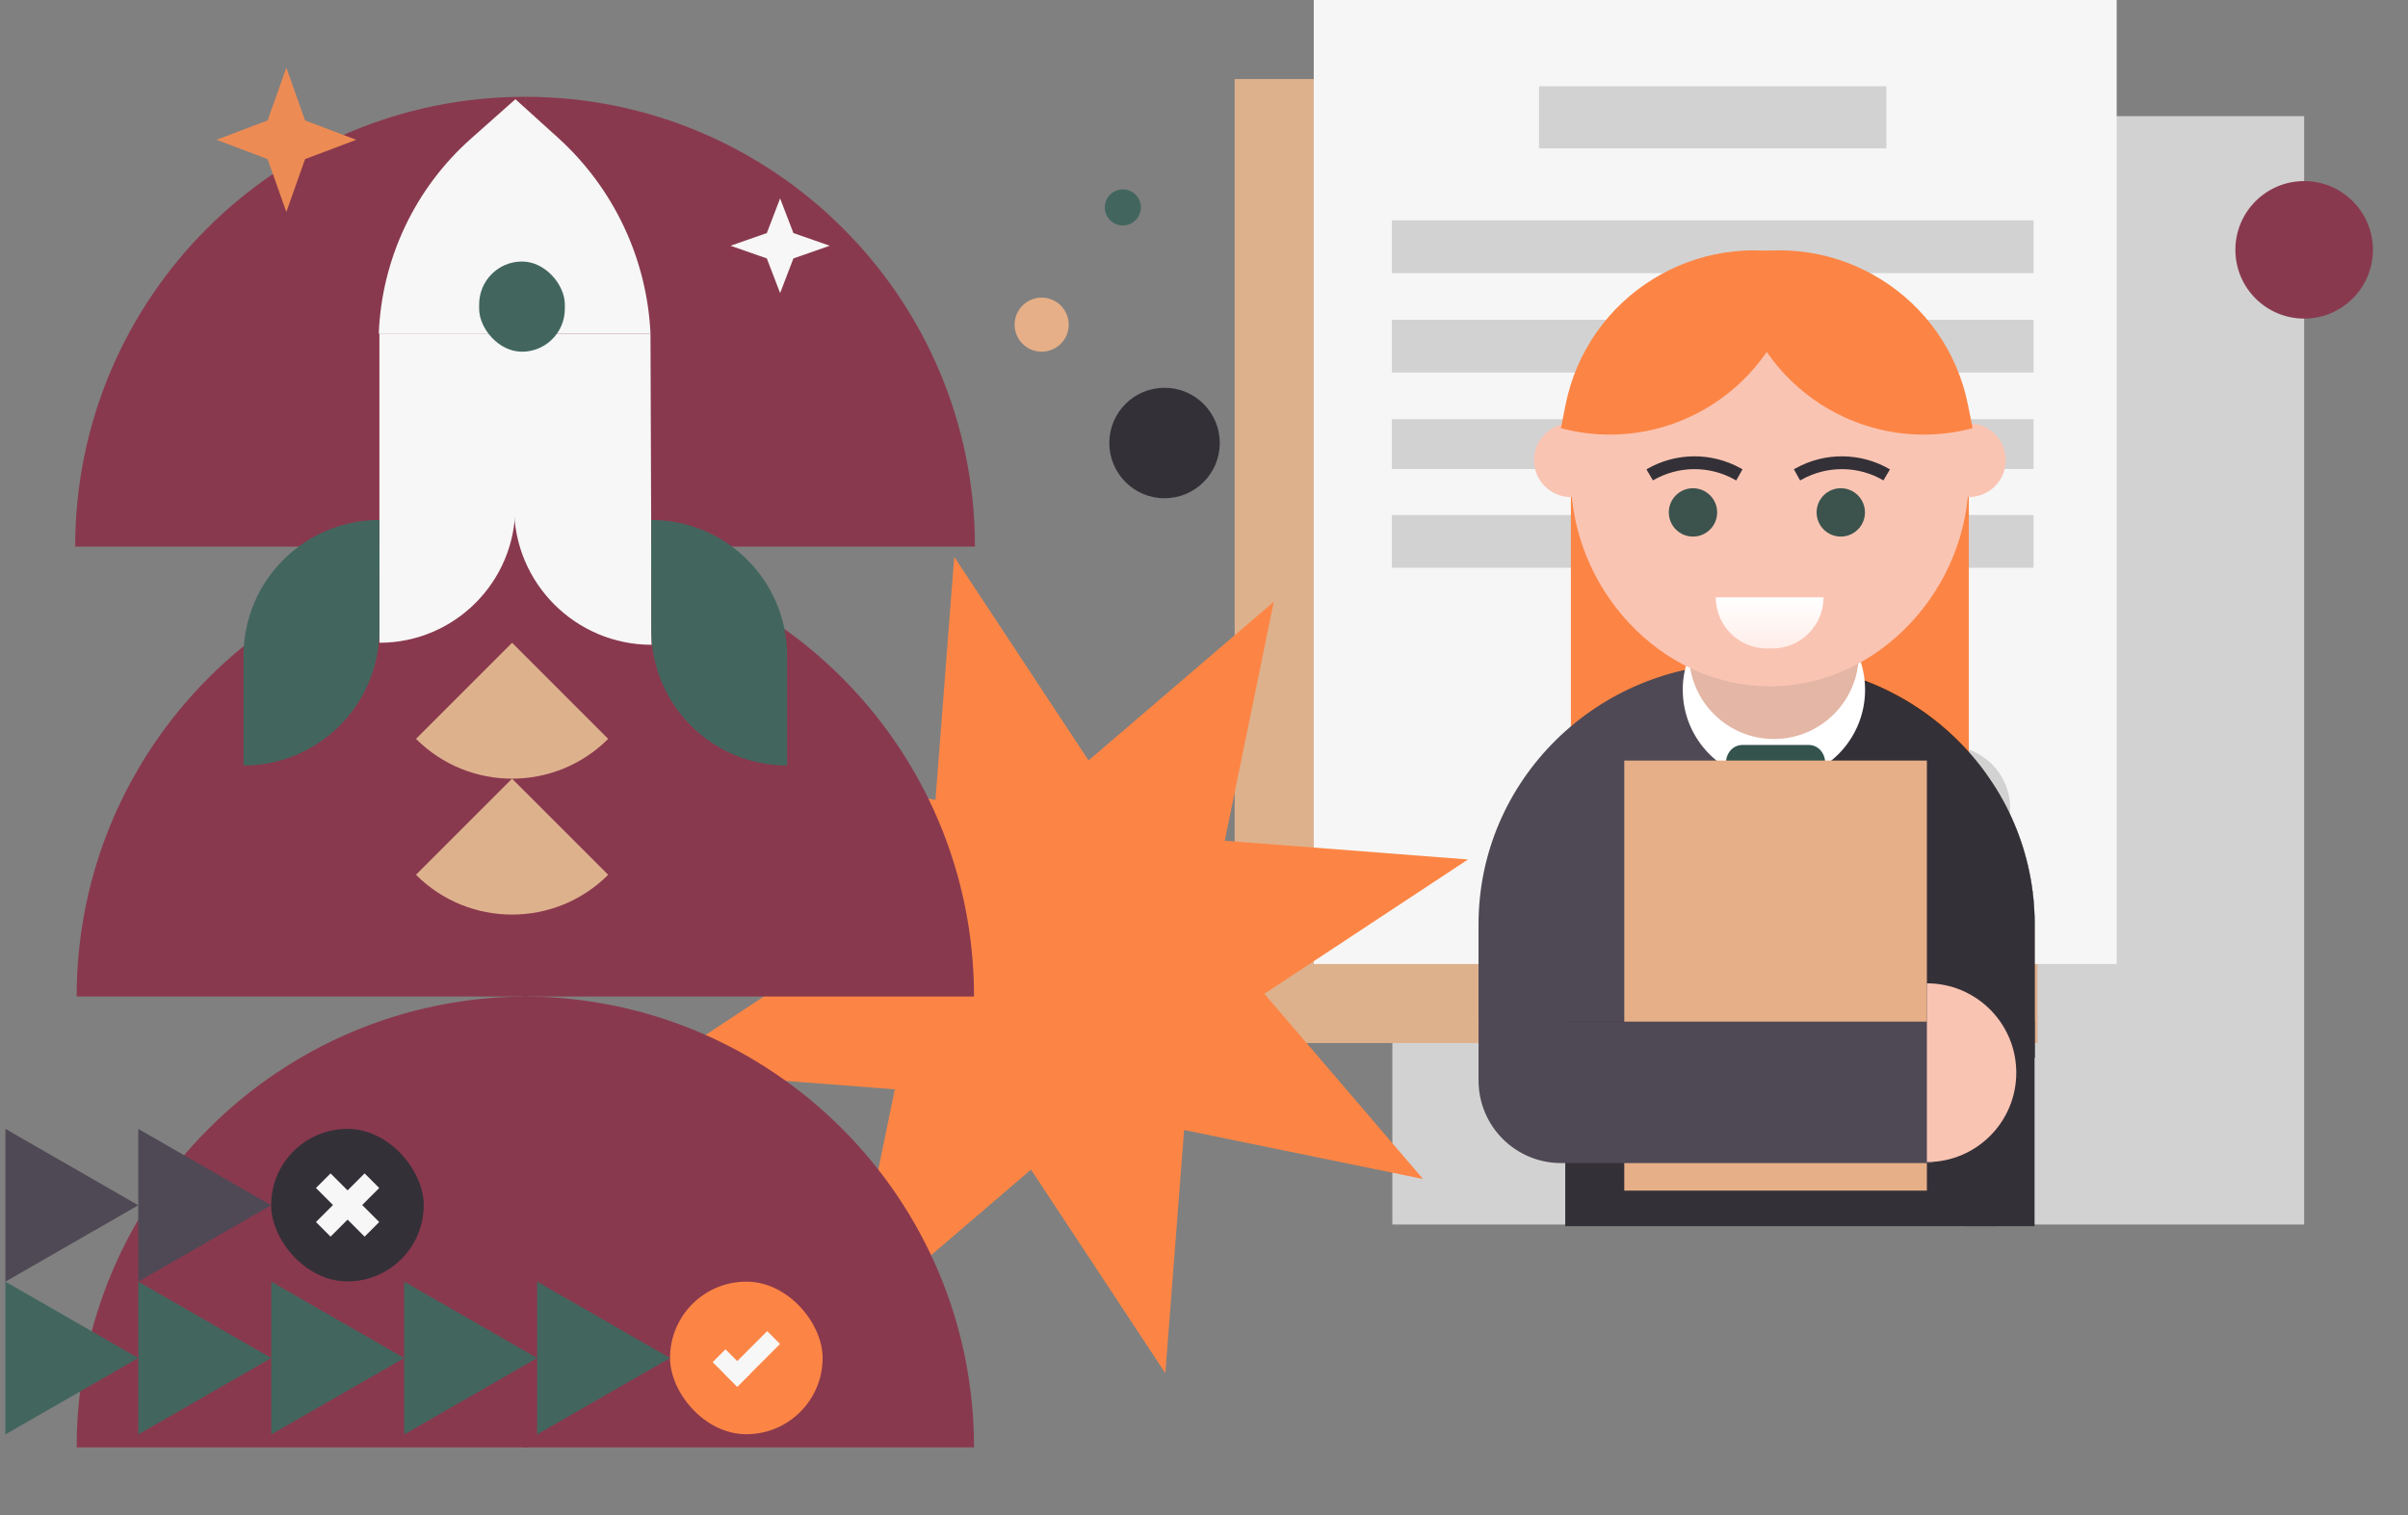 <?xml version="1.0" encoding="UTF-8"?> <svg xmlns="http://www.w3.org/2000/svg" width="534" height="336" viewBox="0 0 534 336" fill="none"><rect x="0" y="0" width="534" height="336" fill="#808080" stroke="none"/><g clip-path="url(#clip0_362_160)"><path d="M308.768 114.315C308.768 65.411 347.904 25.766 396.18 25.766H510.969V271.564H308.768V114.315Z" fill="#D2D2D2"></path><path d="M451.85 17.531H273.799V231.322H451.85V17.531Z" fill="#DEB18D"></path><path d="M469.395 0H291.344V213.791H469.395V0Z" fill="#F6F6F6"></path><path d="M450.971 70.922H308.66V82.619H450.971V70.922Z" fill="#D2D2D2"></path><path d="M450.971 114.219H308.66V125.916H450.971V114.219Z" fill="#D2D2D2"></path><path d="M450.971 48.875H308.66V60.572H450.971V48.875Z" fill="#D2D2D2"></path><path d="M450.971 92.969H308.66V104.016H450.971V92.969Z" fill="#D2D2D2"></path><path d="M418.329 19.125H341.298V32.903H418.329V19.125Z" fill="#D2D2D2"></path><path fill-rule="evenodd" clip-rule="evenodd" d="M445.764 179.202C445.764 186.775 439.625 192.919 432.046 192.919C424.473 192.919 418.329 186.775 418.329 179.202C418.329 171.623 424.473 165.484 432.046 165.484C439.625 165.484 445.764 171.623 445.764 179.202ZM432.046 167.89H432.12C438.332 167.935 443.352 172.978 443.352 179.202C443.352 185.419 438.332 190.468 432.12 190.507H432.046C425.8 190.507 420.74 185.442 420.74 179.202C420.74 172.956 425.8 167.89 432.046 167.89Z" fill="#D2D2D2"></path><path d="M438.062 173.188H432.036C428.738 173.202 426.066 175.85 426.037 179.127H426.037C426.037 179.135 426.037 179.144 426.037 179.153C426.037 179.162 426.037 179.171 426.037 179.18H426.037C426.066 182.456 428.738 185.104 432.036 185.119V185.146H438.062C438.062 181.972 435.58 179.374 432.441 179.167L432.442 179.166C432.67 179.151 432.897 179.123 433.121 179.083C433.511 179.012 433.894 178.903 434.263 178.757C435.113 178.421 435.881 177.89 436.496 177.217C437.044 176.618 437.468 175.909 437.733 175.144C437.87 174.751 437.964 174.344 438.016 173.932C438.047 173.685 438.062 173.436 438.062 173.188Z" fill="#D2D2D2"></path><path d="M436.617 90.844H348.361V192.138H436.617V90.844Z" fill="#FC8545"></path><path d="M327.881 204.981C327.881 173.047 354.16 147.16 386.578 147.16L386.578 234.58L335.657 229.526L327.881 226.55L327.881 204.981Z" fill="#4F4955"></path><path d="M451.188 204.981C451.187 173.047 424.909 147.16 392.491 147.16L392.491 234.58L451.188 234.58L451.188 204.981Z" fill="#343038" stroke="black" stroke-width="0.065" stroke-miterlimit="2" stroke-linejoin="round"></path><path d="M413.601 152.972C413.601 164.137 404.55 173.188 393.385 173.188C382.219 173.188 373.169 164.137 373.169 152.972C373.169 141.806 382.219 132.756 393.385 132.756C404.55 132.756 413.601 141.806 413.601 152.972Z" fill="white"></path><path d="M412.208 145.068C412.208 155.464 403.781 163.891 393.385 163.891C382.989 163.891 374.563 155.464 374.563 145.068C374.563 134.672 382.989 126.246 393.385 126.246C403.781 126.246 412.208 134.672 412.208 145.068Z" fill="#E4B6A5"></path><path d="M348.368 105.88C348.368 130.266 368.097 152.203 392.483 152.203C416.868 152.203 436.598 130.266 436.598 105.88C436.598 81.542 416.868 61.765 392.483 61.765C368.097 61.765 348.368 81.542 348.368 105.88Z" fill="#FAC4B3"></path><path d="M380.495 132.479C380.49 138.733 385.566 143.819 391.829 143.814L393.054 143.811C399.308 143.816 404.376 138.741 404.389 132.477L380.495 132.479Z" fill="url(#paint0_linear_362_160)"></path><path d="M380.798 113.639C380.798 116.6 378.398 119 375.437 119C372.476 119 370.076 116.6 370.076 113.639C370.076 110.679 372.476 108.278 375.437 108.278C378.398 108.278 380.798 110.679 380.798 113.639Z" fill="#3B524D"></path><path d="M413.575 113.639C413.575 116.6 411.175 119 408.214 119C405.253 119 402.853 116.6 402.853 113.639C402.853 110.679 405.253 108.278 408.214 108.278C411.175 108.278 413.575 110.679 413.575 113.639Z" fill="#3B524D"></path><path d="M384.68 106.362L385.03 106.558L386.415 104.077L386.065 103.882L384.68 106.362ZM366.552 106.544C372.136 103.277 379.031 103.208 384.68 106.362L386.065 103.882C379.538 100.237 371.57 100.316 365.118 104.092L366.552 106.544Z" fill="#333037"></path><path d="M399.55 106.362L399.2 106.558L397.814 104.077L398.165 103.882L399.55 106.362ZM417.677 106.544C412.094 103.277 405.199 103.208 399.55 106.362L398.165 103.882C404.692 100.237 412.66 100.316 419.112 104.092L417.677 106.544Z" fill="#333037"></path><path d="M444.794 102.059C444.794 106.574 441.134 110.234 436.617 110.234C432.103 110.234 428.442 106.574 428.442 102.059C428.442 97.543 432.103 93.882 436.617 93.882C441.134 93.882 444.794 97.543 444.794 102.059Z" fill="#FAC4B3"></path><path d="M356.533 102.059C356.533 106.574 352.873 110.234 348.357 110.234C343.842 110.234 340.181 106.574 340.181 102.059C340.181 97.543 343.842 93.882 348.357 93.882C352.873 93.882 356.533 97.543 356.533 102.059Z" fill="#FAC4B3"></path><path d="M399.913 56.957C376.144 50.651 351.982 65.706 347.171 89.821L346.144 94.969C368.683 100.949 391.801 87.525 397.782 64.988L399.913 56.957Z" fill="#FC8545"></path><path d="M383.685 56.957C407.454 50.651 431.616 65.706 436.427 89.821L437.454 94.969C414.915 100.949 391.797 87.525 385.816 64.988L383.685 56.957Z" fill="#FC8545"></path><path d="M451.185 226.578H435.817V271.934H451.185V226.578Z" fill="#343038"></path><path d="M442.932 226.578H347.112V271.934H442.932V226.578Z" fill="#343038"></path><path fill-rule="evenodd" clip-rule="evenodd" d="M404.747 169.139C404.747 168.099 404.368 167.102 403.692 166.366C403.017 165.631 402.1 165.219 401.145 165.219C397.062 165.219 390.446 165.219 386.363 165.219C385.407 165.219 384.491 165.631 383.815 166.366C383.139 167.102 382.76 168.099 382.76 169.139C382.76 170.332 382.76 171.644 382.76 172.838C382.76 173.878 383.139 174.876 383.815 175.611C384.491 176.347 385.407 176.76 386.363 176.76C390.446 176.76 397.062 176.76 401.145 176.76C402.1 176.76 403.017 176.347 403.692 175.611C404.368 174.876 404.747 173.878 404.747 172.838C404.747 171.644 404.747 170.332 404.747 169.139Z" fill="#34534D"></path><path d="M427.31 168.672H360.199V264.054H427.31V168.672Z" fill="#E6AF87"></path><path fill-rule="evenodd" clip-rule="evenodd" d="M428.579 226.578H327.886V239.641C327.886 249.75 336.083 257.946 346.195 257.946H428.579V226.578Z" fill="#4F4955"></path><path d="M427.312 218.078C429.552 218.085 431.781 218.454 433.899 219.199C436.684 220.181 439.24 221.795 441.325 223.884C443.415 225.973 445.029 228.525 446.013 231.312C446.746 233.387 447.114 235.573 447.133 237.771V237.899C447.133 248.846 438.261 257.72 427.312 257.72V218.078Z" fill="#FAC4B3"></path><path d="M526.218 55.409C526.218 63.83 519.391 70.656 510.97 70.656C502.549 70.656 495.722 63.83 495.722 55.409C495.722 46.987 502.549 40.161 510.97 40.161C519.391 40.161 526.218 46.987 526.218 55.409Z" fill="#89394E"></path><path d="M270.498 98.249C270.498 105.014 265.014 110.498 258.249 110.498C251.484 110.498 246 105.014 246 98.249C246 91.484 251.484 86 258.249 86C265.014 86 270.498 91.484 270.498 98.249Z" fill="#333037"></path><path d="M237 72C237 75.314 234.314 78 231 78C227.686 78 225 75.314 225 72C225 68.686 227.686 66 231 66C234.314 66 237 68.686 237 72Z" fill="#E6AF87"></path><path d="M253 46C253 48.209 251.209 50 249 50C246.791 50 245 48.209 245 46C245 43.791 246.791 42 249 42C251.209 42 253 43.791 253 46Z" fill="#42665E"></path><path d="M282.478 133.459L271.61 186.449L325.542 190.613L280.388 220.397L315.579 261.478L262.589 250.61L258.425 304.542L228.64 259.388L187.56 294.579L198.428 241.589L144.496 237.425L189.65 207.64L154.459 166.56L207.449 177.428L211.613 123.496L241.398 168.65L282.478 133.459Z" fill="#FC8545"></path><path d="M16.671 121.231C16.671 66.132 61.338 21.465 116.437 21.465V121.231H16.671Z" fill="#89394E"></path><path d="M17 221C17 165.772 61.772 121 117 121V121V221H17V221Z" fill="#89394E"></path><path d="M17 321C17 265.772 61.772 221 117 221V221V321H17V321Z" fill="#89394E"></path><path d="M116.438 21.465C171.538 21.465 216.205 66.132 216.205 121.231H116.438V21.465Z" fill="#89394E"></path><path d="M116 121V121C171.228 121 216 165.772 216 221V221H116V121Z" fill="#89394E"></path><path d="M116 221V221C171.228 221 216 265.772 216 321V321H116V221Z" fill="#89394E"></path><path d="M92.244 194.008C104.014 205.777 123.096 205.777 134.866 194.008L113.555 172.697L92.244 194.008Z" fill="#DEB18D"></path><path d="M92.251 163.863C104.02 175.633 123.103 175.633 134.872 163.863L113.562 142.552L92.251 163.863Z" fill="#DEB18D"></path><path d="M84.138 73.962H114.276V112.414C114.276 129.059 100.783 142.552 84.138 142.552V73.962Z" fill="#F7F7F7"></path><path d="M114 74H144.252L144.5 143V143C127.655 143 114 129.345 114 112.5V74Z" fill="#F7F7F7"></path><path d="M174.552 169.78C157.907 169.78 144.414 156.287 144.414 139.642V115.324C161.059 115.324 174.552 128.817 174.552 145.462V169.78Z" fill="#42665E"></path><path d="M54 169.78C70.645 169.78 84.138 156.287 84.138 139.642V115.324C67.493 115.324 54 128.817 54 145.462V169.78Z" fill="#42665E"></path><path d="M173 65L175.948 57.314L184 54.5L175.948 51.686L173 44L170.052 51.686L162 54.5L170.052 57.314L173 65Z" fill="#F7F7F7"></path><path d="M63.5 47L67.654 35.288L79 31L67.654 26.712L63.5 15L59.346 26.712L48 31L59.346 35.288L63.5 47Z" fill="#ED8B54"></path><path d="M114.3 22L123.737 30.538C136.091 41.715 143.477 57.358 144.257 74H84C84.639 57.391 92.029 41.762 104.462 30.73L114.3 22Z" fill="#F7F7F7"></path><rect x="125.257" y="78" width="19" height="20" rx="9.5" transform="rotate(180 125.257 78)" fill="#42665E"></rect><path d="M30.675 267.3L1.197 284.242L1.197 250.358L30.675 267.3Z" fill="#4F4955"></path><path d="M60.141 267.3L30.662 284.242L30.662 250.358L60.141 267.3Z" fill="#4F4955"></path><rect x="60.127" y="250.358" width="33.838" height="33.838" rx="16.919" fill="#343038"></rect><rect x="84.095" y="263.467" width="15.261" height="4.578" transform="rotate(135 84.095 263.467)" fill="#F7F7F7"></rect><rect x="80.857" y="274.259" width="15.261" height="4.578" transform="rotate(-135 80.857 274.259)" fill="#F7F7F7"></rect><path d="M119.112 301.183L89.633 318.125L89.633 284.241L119.112 301.183Z" fill="#42665E"></path><path d="M148.59 301.183L119.111 318.125L119.111 284.241L148.59 301.183Z" fill="#42665E"></path><path d="M60.154 301.183L30.675 318.125L30.675 284.241L60.154 301.183Z" fill="#42665E"></path><path d="M30.675 301.183L1.196 318.125L1.196 284.241L30.675 301.183Z" fill="#42665E"></path><path d="M89.632 301.183L60.154 318.125L60.154 284.241L89.632 301.183Z" fill="#42665E"></path><rect x="148.59" y="284.241" width="33.838" height="33.838" rx="16.919" fill="#FC8545"></rect><rect x="172.979" y="298.06" width="13.417" height="4.025" transform="rotate(135 172.979 298.06)" fill="#F7F7F7"></rect><rect x="160.882" y="299.246" width="7.715" height="4.025" transform="rotate(45 160.882 299.246)" fill="#F7F7F7"></rect></g><defs><linearGradient id="paint0_linear_362_160" x1="392.285" y1="144.58" x2="392.285" y2="132.48" gradientUnits="userSpaceOnUse"><stop stop-color="#FFECE6"></stop><stop offset="1" stop-color="white"></stop></linearGradient><clipPath id="clip0_362_160"><rect width="534" height="336" fill="white"></rect></clipPath></defs></svg> 